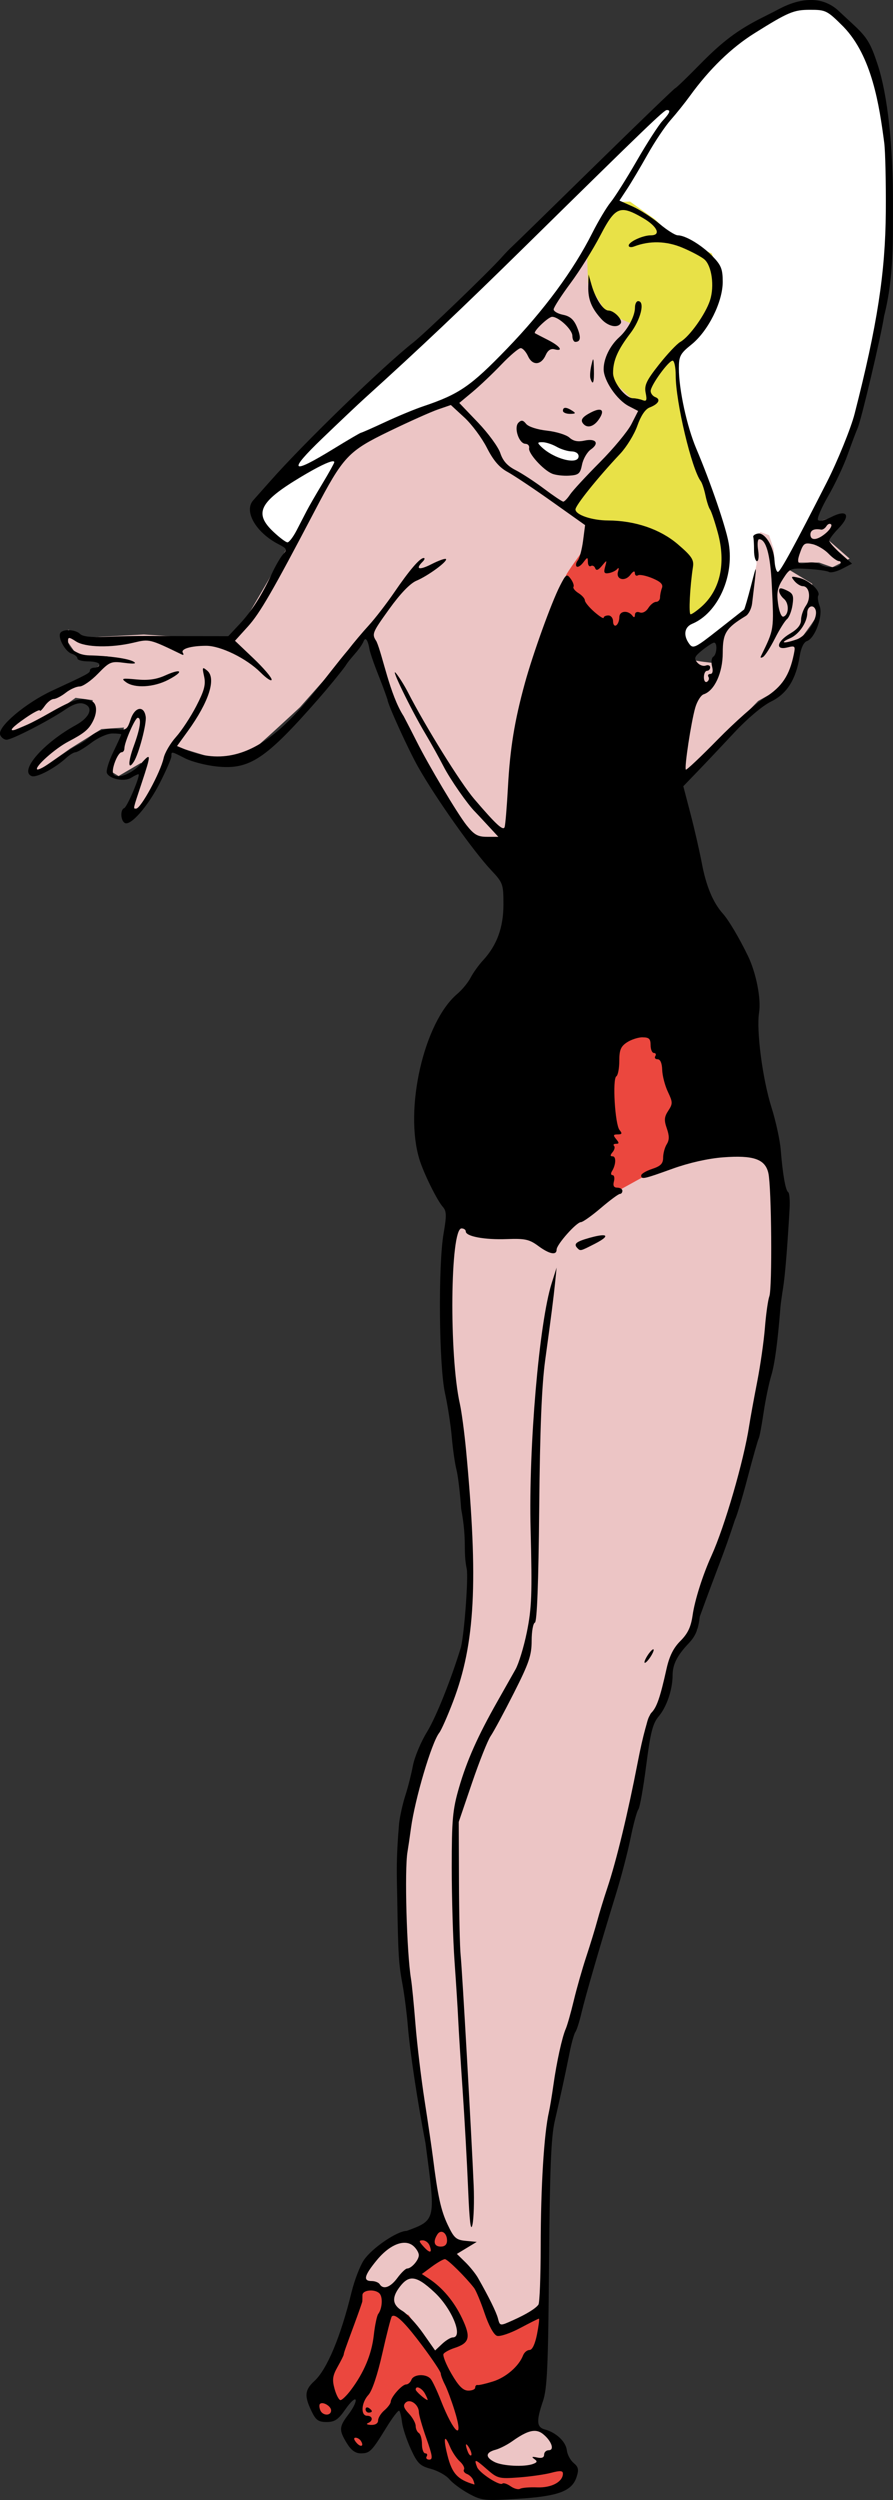 <?xml version="1.0" encoding="UTF-8"?>
<svg width="75.428mm" height="211.14mm" version="1.1" viewBox="0 0 75.428 211.14" xmlns="http://www.w3.org/2000/svg">
<rect x="0" y="0" width="75.428" height="211.14" fill="#333333" stroke="none"/>
<g transform="translate(172.27 -15.382)">
<g transform="translate(-152.68 239.09)">
<path d="m6.66-21.43 0.593 1.978 1.385-0.198 2.308-2.506-0.396 2.44-1.055 1.583 1.055 1.385s1.055 0.066 1.055-0.264c0-0.33 2.572-3.627 2.572-3.627l0.791 1.253 1.055 3.495 1.78 0.527 1.978 1.714 3.627 0.659 5.077-0.791-0.33-1.846-5.143 0.857-1.78-0.791s-2.769-4.813-1.978-5.143c0.791-0.33 6.989-2.835 6.989-2.835l0.264-4.813-4.418 1.583s-1.583-4.286-1.846-4.616c-0.264-0.33-1.912-2.044-1.912-2.044l0.462-0.857-1.319-1.78-3.561 1.451-3.561 4.154-0.527 3.165-2.308 5.341z" fill="#eb473e"/>
<path d="m5.035-177.45-2.751-1.912v-2.051l3.45-3.87 15.433-14.454 14.733-14.454 6.388-6.154 6.154-3.077 2.005 0.42 3.31 3.31 1.306 4.942 0.28 3.777 0.233 8.812-1.212 7.786-1.725 6.527-3.637 8.159-2.098 3.73-3.59 4.29-4.429 3.031-1.679-1.352 1.072-1.585 0.979 0.093s1.306-1.445 1.539-1.679c0.233-0.233 0.979-3.637 0.979-3.637l-3.077-9.372-1.072-5.548v-2.378l2.658-2.611s1.119-3.357 1.026-3.59c-0.093-0.233-1.679-2.425-1.679-2.425l-3.031-0.933-1.026-1.306-2.145-1.445-1.539 0.373-2.564 4.476-3.73 5.315-5.782 5.875-9.139 3.917-1.958 2.145z" fill="#fff"/>
<path transform="scale(.265)" d="m137.57-761.1-24.152-3.602-17.717 24.287-19.936 19.688-4.736 3.738-28.658 10.467-11.215 12.711-14.953 26.664-12.211 20.936-5.484 5.981-26.664-1.744-18.443 0.996-5.482-2.492-2.242 0.998 3.986 5.731 2.992 1.496 7.725 0.248-5.482 5.732-15.203 6.979-12.459 10.717 2.99 0.248 12.959-5.482 6.979-4.984 5.482 0.748-0.748 3.488-3.24 5.234-11.215 6.231-4.734 7.227s2.492 0.249 3.738-0.498c1.246-0.748 8.971-6.231 8.971-6.231l9.969-6.231 7.229-0.498-1.746 5.981-3.238 6.729 0.746 1.246 2.492 1.496 7.229-4.236-1.246 6.977-3.24 8.723 2.99-0.248 4.984-6.979 3.988-8.973 2.492-4.984 12.211 3.738s9.22 0.749 11.463-0.746c2.243-1.495 16.947-15.203 16.947-15.203l21.432-24.174 4.736 14.455 8.223 19.688 10.717 16.449 6.729 11.463 20.686 17.943-23.926 108.16-2.492 21.682 1.496 30.154 5.234 35.639 1.494 18.691-0.498 20.434-6.231 24.922-7.227 14.205-6.729 24.922-1.246 24.922 1.494 24.422 3.988 35.639 5.482 34.641 0.248 4.984 5.732 10.467s-2.243 2.241-0.748 4.484c1.495 2.243 7.477 6.731 7.477 6.731l7.975 16.197 14.205-7.227 0.748-43.113 1.744-20.188 9.721-40.621 12.461-41.619 6.977-33.395s4.4e-4 -8.723 1.994-9.969c1.994-1.246 4.734-7.227 4.734-7.227l3.24-14.205 6.729-5.482 1.744-13.707 15.453-39.375 6.977-48.846 2.742-30.156-2.492-20.684-34.143-112.89 10.717-11.463 18.441-18.941 8.473-4.734 5.234-15.201 3.238-4.486 2.492-3.738-2.242-9.221-8.225-4.984 3.49-1.744h6.977l4.238 1.494 5.482-2.74-7.975-6.979 5.232-5.732h-4.236l-5.234 1.496-6.729 11.963-4.734 4.236-0.498-7.975-1.496-4.486-2.74-0.996-1.746 1.744 0.5 8.473-1.496 7.227-1.246 7.477-8.723 6.231-0.248 10.717s-8.973-0.498-13.459-2.492c-4.486-1.994-28.16-42.615-28.16-42.615l-7.227-5.982 17.443-18.939 4.486-5.732 2.492-7.975zm-80.496 629.26-12.461 6.231-3.488 8.973 4.484 0.498 4.984 3.738v4.484l5.732 1.496 7.975 12.211 10.467-5.232-3.488-7.975-7.975-9.471-3.988-3.488 2.492-4.984zm37.381 60.061-15.699 5.981 2.99 6.729 8.473 2.492 14.703-3.738-1.992-6.977z" fill="#ecc5c5"/>
<path transform="scale(.265)" d="m112.43-669.46s-5.99 8.106-5.99 8.811l9.867 37.535 28.725-39.121zm21.676 131.81-27.49 56.391 15.859 16.918 13.393-7.402 12.865-10.396z" fill="#eb473e"/>
<path d="m25.271-186.87 2.611 0.233 1.772 1.026-0.839 1.725s-3.124-1.026-3.124-1.212-0.42-1.772-0.42-1.772z" fill="#fff"/>
<path transform="scale(.265)" d="m126.88-779.95-4.406 0.176-9.34 14.627 0.354 11.102 5.814 9.516 8.107 3.525s-6.345 8.104-6.697 10.043c-0.352 1.938 0.352 7.932 0.352 7.932l8.635 7.93 0.895-0.432 0.164 0.256-2.82 5.99-9.516 13.217-11.631 12.336 2.644 2.996 33.305 14.098 0.529 18.678 6.344-0.881 7.4-9.691 0.705-15.332-11.631-32.424-3.523-11.982-0.721-14.311 1.777-1.551 8.988-10.924 2.818-10.926-2.467-7.402-12.863-5.814-5.287-5.111z" fill="#e8e147"/>
<path d="m48.782-223.71c-1.407 0.04-2.642 0.812-2.963 0.97l-1.058 0.534c-2.055 1.037-3.334 2.001-5.254 3.959-1.067 1.088-1.991 1.979-2.053 1.979s-3.118 2.947-6.791 6.548c-3.673 3.602-6.826 6.68-7.006 6.841-0.18 0.161-0.581 0.578-0.891 0.926-1.092 1.226-6.437 6.371-7.428 7.15-2.564 2.016-9.259 8.505-12.117 11.746-0.582 0.66-1.22 1.38-1.419 1.6-0.82 0.909 0.217 2.72 2.119 3.704 0.73 0.377 0.766 0.456 0.401 0.859-0.221 0.244-0.649 0.98-0.95 1.635-0.838 1.819-1.698 3.162-2.736 4.272l-0.944 1.008-2.6-4e-3c-1.431-3e-3 -3.316-9e-3 -4.189-0.016-0.873-8e-3 -2.445 0.026-3.492 0.075-1.278 0.06-2.013-0.019-2.235-0.241-0.386-0.386-1.449-0.441-1.668-0.086-0.238 0.385 0.413 1.581 0.954 1.752 0.269 0.085 0.488 0.266 0.488 0.402 0 0.136 0.417 0.247 0.926 0.247 0.509 0 0.926 0.119 0.926 0.265s-0.179 0.265-0.397 0.265-0.397 0.099-0.397 0.22c0 0.234-0.111 0.295-3.175 1.714-2.264 1.048-4.662 3.078-4.41 3.734 0.088 0.23 0.333 0.419 0.544 0.419 0.45 0 3.574-1.607 4.973-2.559 0.664-0.452 1.154-0.606 1.537-0.484 0.865 0.275 0.551 1.141-0.655 1.804-2.763 1.517-4.82 3.893-3.733 4.31 0.41 0.158 1.964-0.662 2.919-1.54 0.282-0.259 0.639-0.475 0.794-0.479 0.154-4e-3 0.748-0.361 1.32-0.794 0.583-0.441 1.367-0.787 1.786-0.787 0.411 0 0.746 0.037 0.746 0.083s-0.304 0.715-0.677 1.487c-0.373 0.772-0.616 1.565-0.541 1.761 0.197 0.513 1.475 0.77 2.049 0.412 0.267-0.167 0.545-0.303 0.618-0.303 0.222 0-0.942 2.772-1.204 2.866-0.339 0.122-0.308 1.032 0.043 1.248 0.482 0.298 1.966-1.395 2.984-3.404 0.53-1.046 0.964-2.05 0.963-2.232-3e-3 -0.42-0.033-0.425 1.152 0.179 0.55 0.281 1.743 0.59 2.651 0.687 2.794 0.299 4.133-0.587 8.607-5.695 0.828-0.946 1.853-2.196 2.277-2.778 0.437-0.724 1.158-1.294 1.524-2.046 0.172-0.482 0.387-0.193 0.538 0.723 0.421 1.458 0.917 2.406 1.504 4.156 3e-3 0.363 1.77 4.246 2.594 5.698 1.508 2.658 4.655 7.103 6.164 8.707 0.993 1.055 1.034 1.172 1.034 2.893 0 1.947-0.552 3.453-1.731 4.725-0.358 0.387-0.825 1.04-1.038 1.451-0.213 0.411-0.721 1.03-1.129 1.375-2.821 2.385-4.503 9.751-3.195 13.988 0.362 1.173 1.48 3.439 1.974 4.001 0.316 0.359 0.326 0.726 0.063 2.249-0.465 2.69-0.39 11.172 0.119 13.482 0.227 1.03 0.485 2.697 0.572 3.704 0.087 1.007 0.265 2.248 0.396 2.757 0.131 0.509 0.31 1.998 0.397 3.307 0.519 2.776 0.143 3.489 0.471 5.074 0.144 0.751-0.19 5.308-0.483 6.596-0.808 2.651-2.07 5.858-2.867 7.166-0.521 0.846-1.06 2.133-1.197 2.86-0.137 0.728-0.424 1.859-0.638 2.514-0.213 0.655-0.45 1.706-0.526 2.336-0.265 3.091-0.199 4.227-0.159 6.394 0.081 4.839 0.118 5.442 0.453 7.276 0.159 0.873 0.357 2.421 0.44 3.44 0.176 2.168 0.809 6.372 1.493 9.917 0.846 6.488 0.947 6.486-1.598 7.413-0.793 0-2.915 1.445-3.598 2.451-0.331 0.487-0.803 1.713-1.05 2.723-0.915 3.756-2.073 6.525-3.139 7.505-0.813 0.748-0.862 1.243-0.251 2.525 0.372 0.781 0.585 0.935 1.287 0.935 0.686 0 0.98-0.2 1.595-1.088 0.415-0.598 0.799-0.951 0.854-0.785 0.056 0.166-0.208 0.707-0.585 1.202-0.823 1.079-0.84 1.341-0.16 2.457 0.364 0.597 0.724 0.86 1.179 0.86 0.764 0 0.915-0.153 2.172-2.197 0.519-0.845 1.005-1.475 1.079-1.4 0.075 0.075 0.181 0.517 0.236 0.982 0.054 0.465 0.386 1.475 0.737 2.243 0.56 1.223 0.772 1.433 1.706 1.685 0.586 0.158 1.286 0.552 1.556 0.876 0.269 0.324 1.007 0.87 1.639 1.214 1.087 0.591 1.313 0.614 4.138 0.438 3.413-0.213 4.574-0.643 4.963-1.837 0.206-0.633 0.161-0.851-0.249-1.192-0.275-0.23-0.534-0.715-0.574-1.078-0.079-0.717-0.899-1.494-1.845-1.748-0.711-0.191-0.747-0.697-0.168-2.4 0.357-1.053 0.441-2.936 0.511-11.585 0.065-8.005 0.173-10.714 0.481-12.047 0.511-2.211 0.898-4 1.261-5.821 0.159-0.8 0.378-1.574 0.486-1.72s0.337-0.86 0.507-1.587c0.321-1.375 1.62-5.852 2.956-10.186 0.426-1.382 0.967-3.466 1.202-4.63 0.236-1.164 0.529-2.24 0.651-2.391 0.122-0.151 0.419-1.817 0.662-3.703 0.363-2.816 0.553-3.56 1.063-4.166 0.671-0.797 1.166-2.26 1.168-3.45 3e-3 -0.927 0.373-1.667 1.363-2.714 0.581-0.615 0.809-1.164 0.932-2.249 1.664-4.582 1.982-5.15 2.984-8.217 0.134-0.237 0.613-1.832 1.063-3.544 0.451-1.712 0.871-3.197 0.935-3.3 0.064-0.103 0.246-1.068 0.405-2.145s0.452-2.493 0.65-3.148c0.296-0.978 0.551-2.876 0.781-5.821 0.017-0.218 0.116-0.933 0.22-1.587 0.172-1.086 0.358-3.352 0.549-6.696 0.04-0.7-0.013-1.326-0.118-1.391-0.224-0.138-0.463-1.498-0.63-3.58-0.065-0.814-0.416-2.421-0.779-3.572-0.756-2.396-1.293-6.502-1.049-8.028 0.184-1.149-0.252-3.354-0.944-4.779-0.75-1.543-1.622-3.013-2.121-3.572-0.823-0.922-1.409-2.324-1.768-4.233-0.192-1.019-0.623-2.902-0.958-4.186l-0.61-2.334 1.202-1.246c0.661-0.685 2.056-2.162 3.099-3.281 1.11-1.191 2.4-2.279 3.111-2.625 1.345-0.653 2.11-1.87 2.422-3.849 0.108-0.684 0.343-1.171 0.607-1.257 0.678-0.22 1.382-2.154 1.077-2.956-0.14-0.367-0.194-0.764-0.121-0.883 0.229-0.37-0.754-1.297-1.584-1.493-0.719-0.17-0.76-0.146-0.431 0.253 0.2 0.242 0.519 0.441 0.71 0.441 0.559 0 0.721 0.996 0.267 1.644-0.228 0.325-0.413 0.866-0.413 1.202 0 0.418-0.292 0.784-0.926 1.158-1.129 0.666-1.279 1.433-0.229 1.17 0.651-0.163 0.687-0.125 0.546 0.567-0.364 1.789-0.994 2.743-2.413 3.65-0.781 0.5-2.587 2.101-4.013 3.557-1.426 1.457-2.639 2.602-2.695 2.546-0.144-0.144 0.447-4.039 0.794-5.236 0.157-0.543 0.476-1.049 0.708-1.125 0.916-0.297 1.613-1.812 1.613-3.504 0-1.666 0.266-2.091 1.951-3.116 0.239-0.146 0.478-0.622 0.53-1.058 0.429-3.567 0.432-3.521-0.092-1.494-0.276 1.07-0.541 1.974-0.587 2.01-0.046 0.036-1.029 0.809-2.184 1.719-1.944 1.531-2.127 1.619-2.447 1.181-0.521-0.713-0.418-1.414 0.249-1.693 2.153-0.9 3.558-3.981 3.089-6.775-0.227-1.353-1.513-5.113-2.744-8.019-0.793-1.872-1.47-4.998-1.47-6.783 0-1.03 0.115-1.247 1.06-2.007 1.415-1.137 2.644-3.598 2.644-5.295 0-1.084-0.131-1.411-0.869-2.17-0.913-0.94-2.279-1.761-2.929-1.761-0.212 0-0.903-0.435-1.535-0.966-0.632-0.531-1.654-1.191-2.271-1.466l-1.121-0.5 0.646-0.981c0.356-0.54 1.136-1.853 1.733-2.917 0.597-1.065 1.474-2.374 1.948-2.91 0.474-0.536 1.207-1.451 1.628-2.033 1.64-2.266 3.493-4.066 5.445-5.289 2.853-1.787 3.313-1.982 4.683-1.984 1.351-3e-3 1.463 0.054 2.844 1.436 2.407 2.493 3.023 6.625 3.441 9.804 0.091 0.726 0.15 3.345 0.132 5.821-0.038 5.157-0.726 9.603-2.638 17.068-0.31 1.212-1.445 4.003-2.349 5.779-2.707 5.319-3.925 7.553-4.124 7.566-0.126 9e-3 -0.256-0.422-0.289-0.959-0.073-1.204-0.813-2.395-1.416-2.279-0.245 0.047-0.416 0.173-0.38 0.281 0.036 0.107 0.066 0.612 0.066 1.121 0 0.509 0.111 0.926 0.248 0.926 0.136 0 0.18-0.417 0.098-0.926-0.083-0.509-0.044-0.926 0.086-0.926 0.581 0 0.943 1.292 1.065 3.801 0.19 3.923 0.215 3.755-0.921 6.091-0.063 0.129 0.022 0.151 0.19 0.048 0.167-0.103 0.616-0.804 0.997-1.556 0.381-0.752 0.841-1.488 1.021-1.635 0.18-0.146 0.39-0.686 0.466-1.199 0.118-0.794 0.044-0.977-0.497-1.232-0.496-0.234-0.635-0.226-0.635 0.04 0 0.187 0.184 0.493 0.409 0.68 0.45 0.374 0.423 1.347-0.041 1.5-0.171 0.056-0.361-0.399-0.457-1.095-0.132-0.963-0.051-1.366 0.426-2.105 0.573-0.889 0.631-0.912 2.095-0.828 0.828 0.048 1.629 0.162 1.778 0.255 0.15 0.092 0.649-0.028 1.111-0.266l0.839-0.434-0.964-0.857c-0.53-0.471-0.963-0.96-0.963-1.086s0.352-0.592 0.783-1.037c1.075-1.109 0.739-1.646-0.601-0.963-0.571 0.291-1.044 0.394-1.135 0.247-0.086-0.139 0.307-1.052 0.873-2.03 0.566-0.978 1.304-2.549 1.639-3.49 0.335-0.942 0.715-1.95 0.844-2.241 0.305-0.686 1.99-7.826 2.232-9.459 0.857-3.382 0.731-6.622 0.746-9.327 0.021-5.027-0.444-9.321-1.291-11.906-0.592-1.806-0.892-2.301-2.046-3.373l-1.352-1.257c-0.665-0.57-1.385-0.794-2.077-0.825-0.095-4e-3 -0.19-5e-3 -0.284-3e-3zm-12.051 9.294c0.361 0 0.263 0.246-0.375 0.933-0.329 0.355-1.303 1.868-2.164 3.362-0.861 1.494-1.849 3.062-2.196 3.485-0.347 0.423-1.05 1.599-1.561 2.613-1.589 3.156-4.075 6.526-7.205 9.767-3.069 3.178-4.03 3.838-7.077 4.864-0.71 0.239-2.157 0.838-3.215 1.332-1.058 0.493-1.972 0.897-2.031 0.897s-1.098 0.609-2.309 1.352c-3.631 2.229-3.917 1.97-0.965-0.872 1.408-1.355 3.02-2.881 3.583-3.39 4.652-4.208 8.23-7.596 13.569-12.848 10.301-10.134 11.713-11.493 11.947-11.493zm-3.661 8.447c0.425 0.012 0.942 0.26 1.679 0.692 1.196 0.701 1.521 1.444 0.631 1.444-0.682 0-1.865 0.548-1.865 0.865 0 0.138 0.203 0.173 0.451 0.077 1.322-0.507 2.745-0.469 4.107 0.111 0.767 0.326 1.595 0.769 1.839 0.984 0.622 0.548 0.855 2.253 0.472 3.448-0.374 1.165-1.742 3.084-2.503 3.511-0.291 0.163-1.105 1.027-1.809 1.919-1.064 1.349-1.254 1.751-1.125 2.393 0.126 0.628 0.077 0.741-0.263 0.611-0.23-0.088-0.592-0.16-0.806-0.16-0.632 0-1.685-1.336-1.685-2.138 0-1.049 0.391-1.946 1.454-3.339 0.887-1.162 1.267-2.725 0.662-2.725-0.146 0-0.265 0.244-0.265 0.543 0 0.715-0.597 1.843-1.323 2.5-0.791 0.716-1.323 1.803-1.323 2.704 0 0.96 1.116 2.6 2.125 3.122l0.788 0.408-0.566 1.111c-0.312 0.611-1.517 2.066-2.679 3.233-1.162 1.168-2.291 2.391-2.508 2.718-0.217 0.327-0.474 0.595-0.57 0.595-0.096 0-0.824-0.488-1.617-1.084-0.793-0.596-1.882-1.308-2.418-1.581-0.685-0.349-1.067-0.776-1.284-1.434-0.17-0.515-1.02-1.679-1.888-2.586l-1.578-1.649 1.112-0.926c0.611-0.509 1.709-1.551 2.439-2.315 0.73-0.764 1.467-1.389 1.637-1.389 0.17 0 0.449 0.306 0.62 0.681 0.374 0.82 1.115 0.771 1.495-0.099 0.172-0.393 0.427-0.564 0.728-0.486 0.815 0.212 0.496-0.259-0.529-0.781-0.546-0.278-1.043-0.535-1.104-0.572-0.199-0.12 1.121-1.388 1.445-1.388 0.559 0 1.71 1.081 1.71 1.607 0 0.28 0.112 0.51 0.249 0.51 0.458 0 0.501-0.395 0.135-1.264-0.263-0.625-0.583-0.906-1.167-1.023-0.443-0.088-0.802-0.295-0.799-0.459 3e-3 -0.164 0.641-1.155 1.419-2.204 0.778-1.048 1.913-2.864 2.522-4.035 0.797-1.532 1.25-2.168 1.958-2.149zm-2.946 5.444-0.024 1.01c-0.026 1.098 0.272 1.837 1.114 2.761 0.556 0.611 1.36 0.784 1.627 0.352 0.186-0.301-0.56-1.079-1.034-1.079-0.438 0-1.091-0.984-1.426-2.148zm0.383 7.172c-0.03 8e-3 -0.074 0.183-0.148 0.501-0.101 0.437-0.134 0.943-0.073 1.125 0.211 0.627 0.319 0.328 0.288-0.794-0.016-0.58-0.029-0.843-0.067-0.832zm6.714 0.104c0.145 0 0.263 0.566 0.263 1.257 7e-5 2.232 1.346 7.899 2.121 8.93 0.109 0.146 0.286 0.681 0.393 1.191 0.106 0.509 0.28 1.045 0.386 1.191 0.106 0.146 0.401 1.026 0.655 1.956 0.71 2.598 0.207 4.859-1.396 6.271-0.387 0.341-0.791 0.623-0.898 0.628-0.179 8e-3 -0.064-2.314 0.198-4.014 0.092-0.597-0.121-0.912-1.289-1.911-1.485-1.269-3.614-1.993-5.885-2.001-1.363-5e-3 -2.751-0.476-2.751-0.933 0-0.346 1.875-2.682 3.771-4.696 0.546-0.58 1.201-1.649 1.455-2.374 0.294-0.84 0.669-1.399 1.032-1.538 0.755-0.29 0.977-0.689 0.487-0.877-0.217-0.083-0.395-0.316-0.395-0.517 0-0.474 1.511-2.562 1.854-2.562zm-18.73 3.746 1.139 1.051c0.627 0.578 1.483 1.729 1.904 2.558 0.54 1.064 1.051 1.664 1.737 2.038 0.534 0.291 2.229 1.422 3.766 2.514l2.794 1.984-0.172 1.323c-0.095 0.728-0.295 1.474-0.445 1.66-0.15 0.185-0.195 0.415-0.1 0.51 0.095 0.095 0.346-0.057 0.559-0.337 0.361-0.477 0.386-0.48 0.394-0.032 5e-3 0.263 0.118 0.411 0.251 0.329 0.133-0.082 0.298 1.1e-4 0.366 0.183 0.087 0.233 0.256 0.174 0.565-0.197 0.435-0.522 0.439-0.521 0.272 0.083-0.137 0.494-0.075 0.596 0.317 0.529 0.267-0.046 0.587-0.202 0.71-0.348 0.129-0.153 0.159-0.066 0.07 0.208-0.219 0.679 0.571 0.899 1.034 0.288 0.237-0.314 0.379-0.369 0.384-0.15 5e-3 0.191 0.122 0.276 0.261 0.19 0.139-0.086 0.688 0.025 1.22 0.248 0.699 0.292 0.922 0.52 0.805 0.824-0.089 0.231-0.161 0.589-0.161 0.795 0 0.206-0.15 0.375-0.333 0.375-0.183 0-0.48 0.235-0.659 0.522-0.191 0.306-0.491 0.458-0.725 0.368-0.234-0.09-0.401-5e-3 -0.403 0.206-3e-3 0.217-0.081 0.254-0.198 0.095-0.378-0.515-1.12-0.445-1.12 0.105 0 0.289-0.119 0.598-0.265 0.688-0.146 0.09-0.265-0.062-0.265-0.337 0-0.275-0.179-0.501-0.397-0.501-0.218 0-0.397 0.088-0.397 0.196 0 0.108-0.357-0.117-0.794-0.5-0.437-0.383-0.794-0.82-0.794-0.971 0-0.151-0.243-0.426-0.54-0.611-0.297-0.185-0.486-0.424-0.421-0.53 0.066-0.106-0.041-0.411-0.236-0.679-0.329-0.45-0.395-0.406-0.906 0.594-0.728 1.428-2.287 5.751-2.967 8.232-0.869 3.169-1.245 5.474-1.424 8.731-0.092 1.673-0.218 3.206-0.281 3.406-0.113 0.359-0.718-0.197-2.57-2.363-1.166-1.364-4.122-6.124-5.604-9.024-0.273-0.533-0.718-1.248-0.99-1.587-0.586-0.732 1.239 3.035 2.466 5.092 0.471 0.789 1.164 2.035 1.541 2.77 0.559 1.089 2.025 3.198 2.662 3.829 0.076 0.076 0.55 0.582 1.051 1.125l0.912 0.987h-0.956c-0.789 0-1.093-0.174-1.74-0.992-0.776-0.982-3.188-5.032-4.214-7.078-0.292-0.582-0.781-1.535-1.088-2.117-1.176-1.81-1.769-5.135-2.296-6.318-0.409-0.625-0.377-0.708 1.058-2.708 0.949-1.323 1.781-2.19 2.318-2.416 0.985-0.414 2.67-1.653 2.491-1.832-0.068-0.068-0.612 0.125-1.208 0.429-1.054 0.538-1.41 0.445-0.766-0.198 0.175-0.175 0.218-0.318 0.097-0.318-0.329 0-1.199 1.016-2.505 2.926-0.641 0.937-1.601 2.18-2.133 2.762-0.533 0.582-1.318 1.516-1.746 2.075-3.474 4.107-7.385 10.873-13.514 8.51l-0.939-0.392 0.911-1.26c1.786-2.472 2.423-4.457 1.639-5.108-0.414-0.344-0.436-0.304-0.262 0.488 0.151 0.689 0.018 1.193-0.662 2.508-0.469 0.905-1.24 2.079-1.715 2.609-0.475 0.529-0.944 1.329-1.042 1.778-0.267 1.215-1.927 4.266-2.323 4.269-0.263 3e-3 -0.288 0.123 0.456-2.124 0.832-2.511 0.827-2.664-0.059-1.659-0.766 0.869-2.029 1.336-2.324 0.86-0.207-0.334 0.368-1.837 0.703-1.837 0.128 0 0.232-0.147 0.232-0.328 0-0.509 0.902-2.581 1.125-2.582 0.34-3e-3 0.22 0.875-0.326 2.367-0.506 1.383-0.502 2.132 5e-3 1.329 0.417-0.659 1.083-3.187 0.997-3.786-0.14-0.977-0.921-0.843-1.271 0.219-0.285 0.863-0.389 0.941-1.114 0.827-0.873-0.138-1.769 0.121-2.351 0.678-0.204 0.196-0.669 0.503-1.033 0.682-0.364 0.179-1.245 0.746-1.956 1.26-0.712 0.514-1.363 0.865-1.447 0.781-0.217-0.217 1.507-1.755 2.626-2.342 1.32-0.693 1.704-1.004 2.057-1.667 0.431-0.81 0.383-1.586-0.111-1.775-0.844-0.324-1.502-0.136-3.496 1.002-3.063 1.747-4.35 2.015-2.038 0.425 0.655-0.451 1.191-0.727 1.191-0.615s0.185-0.061 0.412-0.384c0.227-0.323 0.568-0.588 0.758-0.588 0.19 0 0.649-0.238 1.018-0.529 0.37-0.291 0.898-0.529 1.173-0.529 0.275 0 0.971-0.484 1.546-1.076 0.992-1.02 1.108-1.068 2.236-0.919 0.807 0.106 1.06 0.075 0.784-0.096-0.424-0.263-2.077-0.499-3.742-0.534-1.007-0.021-1.804-0.567-1.804-1.236 0-0.322 0.108-0.313 0.668 0.053 0.786 0.515 2.978 0.562 4.888 0.104 1.321-0.317 1.333-0.314 4.072 1.013 0.129 0.063 0.161-7e-3 0.069-0.155-0.2-0.323 0.67-0.585 1.961-0.59 1.23-5e-3 3.412 1.062 4.598 2.247 0.518 0.518 0.942 0.792 0.942 0.609 0-0.183-0.696-0.995-1.548-1.806l-1.548-1.473 1.086-1.199c1.018-1.124 2.091-2.981 5.644-9.76 2.428-4.633 2.817-5.048 6.306-6.739 1.667-0.807 3.518-1.636 4.115-1.841zm9.672 0.239c-0.134 0-0.204 0.083-0.204 0.249 0 0.146 0.268 0.262 0.595 0.26 0.481-3e-3 0.519-0.053 0.198-0.26-0.256-0.166-0.455-0.249-0.59-0.249zm2.833 0.158c-0.158 8e-3 -0.384 0.082-0.671 0.23-0.776 0.401-0.938 0.672-0.603 1.007 0.337 0.337 0.854 0.173 1.253-0.396 0.388-0.554 0.369-0.859 0.021-0.841zm-6.475 0.934c-0.099-0.016-0.197 0.039-0.319 0.161-0.409 0.409 0.038 1.768 0.588 1.785 0.215 7e-3 0.355 0.173 0.312 0.369-0.093 0.419 1.168 1.823 1.931 2.149 0.291 0.125 0.941 0.202 1.445 0.171 0.81-0.049 0.938-0.158 1.095-0.936 0.098-0.484 0.432-1.058 0.742-1.275 0.751-0.526 0.432-0.961-0.548-0.746-0.547 0.12-0.931 0.042-1.261-0.257-0.261-0.236-1.116-0.5-1.9-0.586-0.821-0.09-1.566-0.333-1.757-0.573-0.128-0.161-0.229-0.247-0.328-0.263zm1.728 1.811c0.286 5e-3 0.818 0.18 1.181 0.388 0.364 0.208 0.929 0.383 1.257 0.388 0.349 6e-3 0.595 0.174 0.595 0.406 0 0.779-2.098 0.243-3.166-0.809-0.339-0.335-0.323-0.381 0.132-0.373zm-17.716 1.61c0.073 1.1e-4 0.112 0.026 0.112 0.078 0 0.08-0.45 0.891-0.999 1.804-0.55 0.912-1.151 1.956-1.337 2.32-0.186 0.364-0.57 1.108-0.855 1.654-0.285 0.546-0.627 0.992-0.761 0.992s-0.669-0.401-1.189-0.891c-1.663-1.568-1.188-2.525 2.291-4.615 1.438-0.864 2.42-1.341 2.738-1.341zm41.935 5.284c0.053-6e-3 0.102 9e-3 0.141 0.048 0.104 0.104-0.087 0.428-0.423 0.72-0.724 0.628-1.324 0.689-1.324 0.134 0-0.37 0.331-0.521 0.902-0.414 0.132 0.025 0.334-0.107 0.449-0.292 0.072-0.116 0.168-0.185 0.256-0.196zm-1.798 1.657c0.105 4e-3 0.23 0.026 0.385 0.062 0.403 0.094 1.005 0.454 1.338 0.8 0.333 0.346 0.728 0.628 0.876 0.628 0.148 0 0.196 0.119 0.106 0.265-0.208 0.337-1.203 0.335-1.72-4e-3 -0.218-0.143-0.724-0.191-1.125-0.107-0.793 0.166-0.87-0.01-0.468-1.069 0.165-0.435 0.293-0.588 0.607-0.576zm0.321 5.317c0.117 7e-3 0.233 0.093 0.303 0.276 0.257 0.669-0.716 2.205-1.587 2.509-1.108 0.386-1.509 0.315-0.559-0.099 0.762-0.332 1.449-1.347 1.449-2.141 0-0.349 0.199-0.557 0.394-0.546zm-8.266 3.058c0.296-3e-3 0.24 1-0.067 1.19-0.146 0.09-0.193 0.455-0.104 0.81 0.102 0.408 0.049 0.645-0.147 0.645-0.17 0-0.24 0.111-0.157 0.247 0.084 0.135 0.031 0.321-0.117 0.412-0.149 0.092-0.269-0.077-0.269-0.379 0-0.3 0.119-0.545 0.265-0.545s0.265-0.132 0.265-0.293c0-0.161-0.17-0.227-0.378-0.148-0.208 0.08-0.532-0.041-0.72-0.268-0.29-0.35-0.222-0.508 0.444-1.041 0.432-0.346 0.875-0.629 0.984-0.63zm-45.297 2.421c-0.17 3e-3 -0.529 0.11-1.057 0.348-0.753 0.339-1.44 0.436-2.432 0.341-1.219-0.117-1.325-0.09-0.888 0.229 0.728 0.532 2.343 0.443 3.573-0.199 0.849-0.443 1.088-0.725 0.804-0.719zm39.266 30.914c0.539 1.1e-4 0.67 0.13 0.67 0.661 0 0.364 0.126 0.661 0.28 0.661 0.154 0 0.207 0.119 0.117 0.265-0.09 0.146-3e-3 0.265 0.196 0.265 0.228 0 0.369 0.329 0.386 0.895 0.014 0.492 0.23 1.326 0.48 1.853 0.417 0.879 0.42 1.009 0.034 1.598-0.342 0.522-0.365 0.8-0.124 1.494 0.221 0.635 0.219 0.976-7e-3 1.339-0.167 0.268-0.304 0.777-0.304 1.131 0 0.502-0.205 0.712-0.926 0.95-0.509 0.168-0.926 0.416-0.926 0.55 0 0.361 0.191 0.32 2.648-0.566 1.403-0.506 3.012-0.867 4.285-0.963 2.556-0.192 3.54 0.153 3.808 1.335 0.268 1.183 0.336 9.714 0.083 10.401-0.116 0.314-0.283 1.505-0.374 2.646-0.09 1.141-0.385 3.205-0.656 4.588-0.27 1.382-0.574 3.049-0.675 3.704-0.459 2.979-2.065 8.512-3.186 10.98-0.736 1.621-1.409 3.743-1.592 5.027-0.14 0.982-0.405 1.54-1.027 2.162-0.595 0.595-0.939 1.288-1.181 2.381-0.535 2.411-0.82 3.233-1.278 3.692-0.256 0.256-0.712 1.911-1.147 4.165-0.834 4.32-1.808 8.347-2.568 10.619-0.292 0.873-0.675 2.123-0.852 2.778-0.176 0.655-0.595 2.024-0.932 3.043-0.336 1.019-0.811 2.686-1.054 3.704-0.243 1.019-0.548 2.09-0.676 2.381-0.308 0.7-0.768 2.795-1.045 4.763-0.123 0.873-0.291 1.885-0.374 2.249-0.418 1.84-0.692 6.317-0.697 11.382-3e-3 2.55-0.088 4.752-0.19 4.895-0.238 0.333-1.011 0.808-2.136 1.314-1.129 0.507-1.113 0.509-1.29-0.165-0.137-0.522-0.78-1.825-1.683-3.406-0.202-0.354-0.686-0.954-1.075-1.334l-0.707-0.69 1.679-1.016-0.926-0.087c-0.817-0.077-0.998-0.238-1.534-1.373-0.567-1.2-0.833-2.419-1.242-5.684-0.091-0.728-0.406-2.871-0.699-4.763-0.293-1.892-0.641-4.796-0.773-6.453-0.132-1.657-0.301-3.384-0.376-3.837-0.365-2.203-0.56-9.22-0.299-10.745 0.062-0.364 0.194-1.257 0.292-1.984 0.336-2.489 1.75-7.263 2.39-8.07 0.173-0.218 0.7-1.409 1.171-2.646 1.864-4.899 2.136-10.143 1.099-21.167-0.144-1.528-0.382-3.314-0.529-3.97-0.916-4.087-0.815-14.815 0.14-14.815 0.198 0 0.361 0.115 0.361 0.257 0 0.42 1.598 0.716 3.481 0.644 1.511-0.057 1.886 0.024 2.631 0.574 0.953 0.703 1.56 0.824 1.56 0.311 0-0.425 1.676-2.315 2.052-2.315 0.157 0 0.913-0.536 1.681-1.191 0.767-0.655 1.491-1.191 1.609-1.191 0.118 0 0.214-0.119 0.214-0.265s-0.192-0.265-0.427-0.265c-0.297 0-0.386-0.161-0.289-0.529 0.076-0.291 0.023-0.529-0.117-0.529-0.141 0-0.162-0.149-0.049-0.331 0.34-0.545 0.371-1.257 0.055-1.257-0.217 0-0.217-0.094 0-0.355 0.162-0.195 0.216-0.433 0.12-0.529-0.096-0.096-0.021-0.174 0.167-0.174 0.273 0 0.276-0.079 0.012-0.397-0.271-0.327-0.248-0.397 0.132-0.397 0.366 0 0.398-0.077 0.154-0.371-0.382-0.46-0.613-4.322-0.271-4.534 0.137-0.085 0.25-0.669 0.25-1.299 0-0.925 0.125-1.227 0.652-1.572 0.359-0.235 0.953-0.427 1.322-0.427zm-3.299 16.719c-0.196-0.018-0.593 0.048-1.18 0.212-1.164 0.326-1.387 0.519-1.022 0.884 0.243 0.243 0.242 0.243 1.447-0.372 0.847-0.432 1.081-0.695 0.754-0.725zm-3.97 2.728-0.418 1.323c-1.057 3.343-1.955 13.826-1.779 20.77 0.139 5.5 0.096 6.665-0.322 8.719-0.251 1.23-0.68 2.636-0.954 3.124-0.274 0.488-0.967 1.713-1.539 2.723-1.648 2.908-2.571 4.983-3.232 7.262-0.538 1.855-0.614 2.688-0.614 6.747 0 2.547 0.107 6.119 0.237 7.938 0.13 1.819 0.269 4.022 0.309 4.895 0.04 0.873 0.207 3.552 0.372 5.953 0.165 2.401 0.374 6.152 0.464 8.334 0.116 2.795 0.224 3.695 0.367 3.043 0.112-0.509 0.158-1.998 0.103-3.307-0.169-4.031-0.969-18.187-1.1-19.447-0.068-0.655-0.132-3.457-0.142-6.226l-0.019-5.036 1.122-3.296c0.617-1.813 1.327-3.595 1.577-3.96 0.25-0.365 1.131-1.999 1.957-3.632 1.279-2.528 1.502-3.182 1.502-4.41 0-0.793 0.124-1.483 0.274-1.533 0.179-0.06 0.305-3.374 0.364-9.613 0.064-6.748 0.212-10.408 0.507-12.565 0.527-3.848 0.69-5.128 0.844-6.615zm8.171 32.238c-0.056-0.011-0.192 0.109-0.352 0.321-0.214 0.282-0.392 0.626-0.397 0.763-5e-3 0.137 0.166 0.018 0.38-0.265 0.214-0.282 0.392-0.626 0.397-0.763 0-0.034-9e-3 -0.053-0.027-0.056zm-17.923 49.194c0.251-0.013 0.496 0.282 0.496 0.736 0 0.337-0.182 0.514-0.529 0.514-0.558 0-0.676-0.417-0.29-1.026 0.094-0.148 0.209-0.217 0.323-0.223zm-1.558 0.72c0.225 0 0.485 0.196 0.577 0.435 0.25 0.651 0.034 0.693-0.506 0.096-0.406-0.449-0.417-0.531-0.071-0.531zm-1.609 0.208c0.311-0.015 0.591 0.072 0.818 0.268 0.255 0.22 0.463 0.568 0.463 0.775 0 0.416-0.626 1.131-0.99 1.131-0.129 0-0.498 0.357-0.821 0.794-0.593 0.802-1.197 1.015-1.497 0.529-0.09-0.146-0.394-0.265-0.677-0.265-0.747 0-0.635-0.459 0.427-1.755 0.756-0.922 1.591-1.445 2.276-1.477zm3.48 1.38c0.223 0 1.746 1.502 2.466 2.434 0.165 0.213 0.567 1.178 0.893 2.145 0.356 1.054 0.774 1.814 1.045 1.9 0.248 0.079 1.124-0.216 1.946-0.654s1.539-0.797 1.594-0.797c0.055 0-0.018 0.595-0.162 1.323-0.165 0.832-0.399 1.323-0.631 1.323-0.204 0-0.449 0.206-0.546 0.457-0.348 0.908-1.436 1.853-2.529 2.198-0.614 0.194-1.206 0.33-1.315 0.304-0.109-0.026-0.198 0.071-0.198 0.217 0 0.146-0.268 0.261-0.595 0.255-0.437-0.007-0.814-0.389-1.419-1.433-0.453-0.782-0.751-1.534-0.661-1.67 0.089-0.136 0.511-0.362 0.937-0.502 1.267-0.415 1.388-0.902 0.626-2.507-0.671-1.413-1.651-2.584-2.796-3.34l-0.6-0.396 0.851-0.628c0.468-0.345 0.96-0.627 1.095-0.627zm-2.749 1.637c0.473 0.007 1.04 0.387 1.881 1.174 1.481 1.385 2.454 3.803 1.53 3.803-0.173 0-0.577 0.248-0.899 0.55l-0.586 0.551-1.018-1.452c-0.56-0.798-1.347-1.648-1.747-1.888-0.869-0.521-0.922-1.146-0.179-2.091 0.34-0.432 0.65-0.653 1.018-0.648zm-3.575 1.011c0.338-0.015 0.712 0.091 0.861 0.328 0.232 0.37 0.144 1.25-0.166 1.654-0.111 0.146-0.281 0.958-0.376 1.806-0.18 1.6-0.821 3.136-1.927 4.611-0.355 0.473-0.752 0.86-0.884 0.86-0.131 0-0.356-0.426-0.5-0.946-0.214-0.774-0.169-1.111 0.249-1.854 0.28-0.499 0.515-0.965 0.521-1.035 0.014-0.165 0.106-0.43 0.902-2.585 0.364-0.984 0.665-1.848 0.671-1.918 5e-3 -0.071 0.01-0.307 0.01-0.525 0-0.244 0.301-0.379 0.638-0.394zm1.973 2.134c0.363-0.02 1.131 0.777 2.431 2.513 0.864 1.154 1.573 2.217 1.574 2.362 0 0.146 0.156 0.562 0.344 0.926 0.188 0.364 0.557 1.353 0.821 2.198 0.836 2.675-0.036 2.023-1.17-0.874-0.313-0.8-0.693-1.604-0.844-1.786-0.38-0.459-1.444-0.416-1.629 0.066-0.084 0.218-0.285 0.397-0.449 0.397-0.343 0-1.286 1.061-1.299 1.462-5e-3 0.15-0.247 0.476-0.538 0.725-0.291 0.249-0.529 0.633-0.529 0.853 0 0.244-0.232 0.392-0.595 0.379-0.327-0.011-0.446-0.081-0.265-0.155 0.461-0.186 0.414-0.619-0.066-0.619-0.569 0-0.498-1.113 0.111-1.768 0.31-0.333 0.768-1.704 1.176-3.52 0.368-1.636 0.726-3.031 0.796-3.101 0.036-0.036 0.079-0.055 0.131-0.058zm2.068 6.053c0.178 0.022 0.447 0.232 0.612 0.542 0.156 0.291 0.249 0.526 0.208 0.521-0.195-0.022-1.002-0.731-1.002-0.881 0-0.141 0.074-0.195 0.181-0.182zm-0.702 1.166c0.367 0.021 0.785 0.441 0.791 0.93 3e-3 0.237 0.289 1.234 0.636 2.216 0.514 1.456 0.559 1.786 0.243 1.786-0.213 0-0.314-0.119-0.224-0.265 0.09-0.146 0.038-0.265-0.116-0.265-0.154 0-0.281-0.35-0.281-0.778 0-0.428-0.119-0.852-0.265-0.942-0.146-0.09-0.265-0.357-0.265-0.594s-0.26-0.708-0.578-1.046c-0.434-0.462-0.503-0.691-0.276-0.918 0.094-0.094 0.211-0.132 0.333-0.125zm-7.321 0.167c0.298 0.035 0.698 0.336 0.698 0.611 0 0.485-0.732 0.461-0.921-0.03-0.082-0.215-0.093-0.448-0.023-0.518 0.058-0.058 0.146-0.075 0.245-0.064zm3.771 0.358c-0.095-0.016-0.162 0.043-0.162 0.158 0 0.154 0.119 0.28 0.265 0.28s0.265-0.053 0.265-0.117c0-0.064-0.119-0.19-0.265-0.28-0.036-0.022-0.071-0.036-0.102-0.041zm14.085 1.978c0.278-5e-3 0.516 0.089 0.745 0.273 0.716 0.577 0.992 1.363 0.478 1.363-0.214 0-0.389 0.167-0.389 0.372 0 0.249-0.198 0.329-0.595 0.242-0.425-0.093-0.495-0.059-0.243 0.12 0.285 0.202 0.268 0.284-0.087 0.42-0.726 0.279-2.603 0.184-3.278-0.166-0.785-0.406-0.748-0.802 0.097-1.028 0.355-0.095 0.992-0.419 1.415-0.721 0.822-0.585 1.395-0.866 1.857-0.874zm-15.091 0.577c0.155 2.64e-4 0.359 0.127 0.455 0.282 0.285 0.461-0.039 0.558-0.402 0.121-0.208-0.251-0.229-0.403-0.054-0.403zm7.601 0.1c0.07 0.022 0.198 0.236 0.376 0.666 0.178 0.431 0.549 0.986 0.823 1.234 0.274 0.248 0.435 0.556 0.356 0.683-0.079 0.127 0.034 0.299 0.25 0.382 0.216 0.083 0.459 0.321 0.538 0.528 0.08 0.207 0.118 0.369 0.086 0.36-1.419-0.411-1.881-0.913-2.271-2.463-0.233-0.927-0.276-1.425-0.159-1.389zm1.761 0.464c0.045 0.013 0.129 0.115 0.246 0.316 0.155 0.266 0.225 0.539 0.157 0.607-0.068 0.068-0.198-0.07-0.289-0.306-0.16-0.416-0.19-0.639-0.114-0.617zm0.83 1.405c0.113 0.022 0.383 0.242 0.873 0.672 0.917 0.806 1.038 0.838 2.712 0.715 0.963-0.07 2.198-0.247 2.744-0.391 0.754-0.2 0.992-0.184 0.992 0.066 0 0.694-0.961 1.211-2.166 1.166-0.655-0.025-1.309 0.028-1.454 0.118-0.145 0.089-0.505-0.007-0.8-0.214-0.295-0.207-0.606-0.308-0.69-0.224-0.222 0.222-1.952-0.901-2.139-1.389-0.139-0.363-0.184-0.54-0.071-0.518z" stroke-width=".265"/>
</g>
</g>
</svg>
